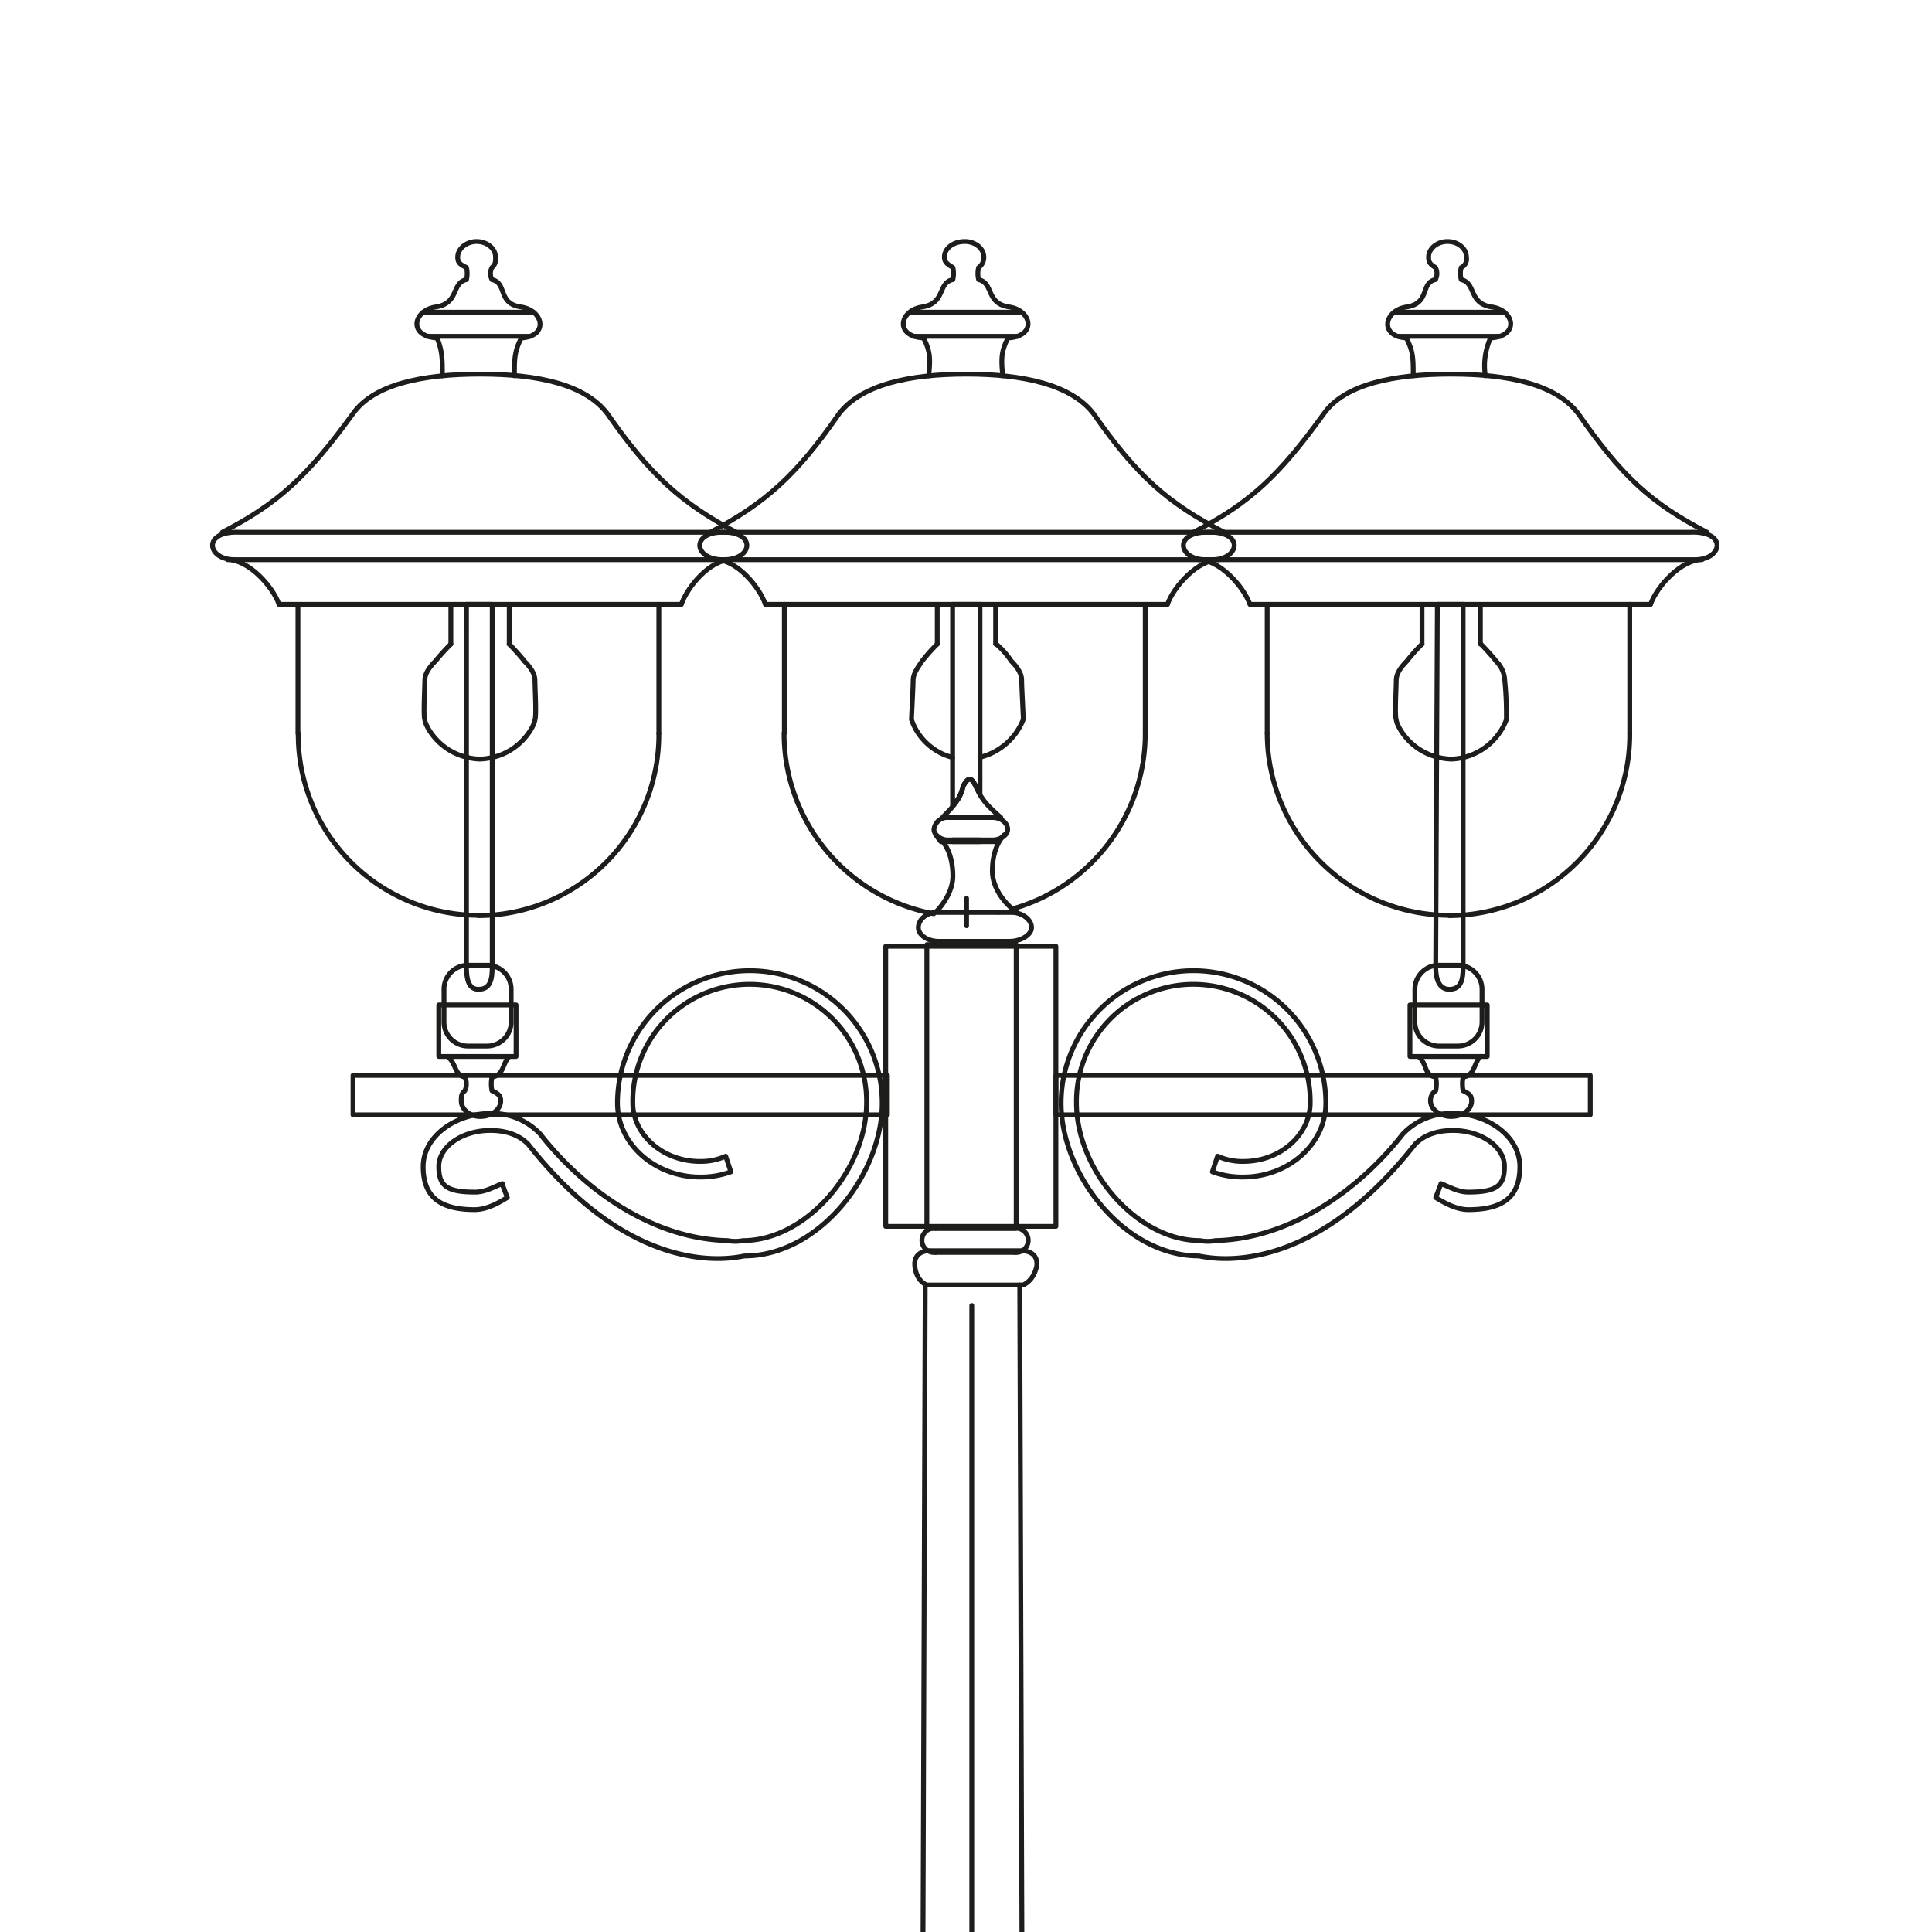 <svg xmlns="http://www.w3.org/2000/svg" xmlns:xlink="http://www.w3.org/1999/xlink" width="400" height="400" viewBox="0 0 400 400">
  <defs>
    <clipPath id="clip-Romantica_1_8">
      <rect width="400" height="400"/>
    </clipPath>
  </defs>
  <g id="Romantica_1_8" data-name="Romantica_1 – 8" clip-path="url(#clip-Romantica_1_8)">
    <g id="Livello_2" transform="translate(44 50)">
      <g id="Raggruppa_374" data-name="Raggruppa 374" transform="translate(0 0)">
        <g id="Raggruppa_361" data-name="Raggruppa 361" transform="translate(201.01)">
          <g id="Raggruppa_357" data-name="Raggruppa 357" transform="translate(46.905 149.836)">
            <path id="Tracciato_4271" data-name="Tracciato 4271" d="M57.032,29.93c-1.418,1.418-1.078,3.915-3.574,4.255a7.315,7.315,0,0,0,0,2.837c1.418.681,1.759,1.078,1.759,2.1,0,1.759-1.759,3.234-4.255,3.234-2.156,0-4.255-1.418-4.255-3.234a2.373,2.373,0,0,1,1.078-2.1,6.856,6.856,0,0,0,0-2.837c-2.5-.34-1.759-2.837-3.574-4.255" transform="translate(-42.451 -11.037)" fill="none" stroke="#1d1d1b" stroke-linecap="round" stroke-linejoin="round" stroke-width="1" fill-rule="evenodd"/>
            <path id="Tracciato_4272" data-name="Tracciato 4272" d="M49.073,26.6h3.915a5,5,0,0,1,4.993,4.993v6.751a5,5,0,0,1-4.993,4.993H49.073a5,5,0,0,1-4.993-4.993V31.593A4.964,4.964,0,0,1,49.073,26.6Z" transform="translate(-43.059 -26.6)" fill="none" stroke="#1d1d1b" stroke-linecap="round" stroke-linejoin="round" stroke-width="1"/>
            <rect id="Rettangolo_272" data-name="Rettangolo 272" width="15.999" height="10.666" transform="translate(0 8.226)" fill="none" stroke="#1d1d1b" stroke-linecap="round" stroke-linejoin="round" stroke-width="1"/>
          </g>
          <g id="Raggruppa_360" data-name="Raggruppa 360">
            <g id="Raggruppa_358" data-name="Raggruppa 358" transform="translate(42.286)">
              <line id="Linea_2925" data-name="Linea 2925" x2="22.807" transform="translate(1.385 14.637)" fill="none" stroke="#1d1d1b" stroke-linecap="round" stroke-width="1"/>
              <line id="Linea_2926" data-name="Linea 2926" x2="21.332" transform="translate(2.123 19.63)" fill="none" stroke="#1d1d1b" stroke-linecap="round" stroke-width="1"/>
              <path id="Tracciato_4273" data-name="Tracciato 4273" d="M48.386,27.99c0-3.574,0-4.993-1.418-7.829-5.673-.34-4.652-5.673,0-6.411,4.993-.738,2.837-4.993,6.014-5.673a2.69,2.69,0,0,0,0-2.5C51.9,4.9,51.563,4.5,51.563,3.424c0-1.759,1.759-3.234,3.915-3.234s3.915,1.418,3.915,3.234A1.94,1.94,0,0,1,58.314,5.58a5.086,5.086,0,0,0,0,2.5c3.177.738,1.418,4.993,6.411,5.673,4.652.738,5.673,6.071-.34,6.411a14.075,14.075,0,0,0-1.078,7.829" transform="translate(-43.086 -0.19)" fill="none" stroke="#1d1d1b" stroke-linecap="round" stroke-linejoin="round" stroke-width="1" fill-rule="evenodd"/>
            </g>
            <g id="Raggruppa_359" data-name="Raggruppa 359" transform="translate(0 27.459)">
              <path id="Tracciato_4274" data-name="Tracciato 4274" d="M40.157,16.485c-5.673,0-6.751-6.014,1.078-5.673H140.52c7.829-.34,6.751,5.673,1.078,5.673H40.214Z" transform="translate(-35.632 21.924)" fill="none" stroke="#1d1d1b" stroke-linecap="round" stroke-linejoin="round" stroke-width="1" fill-rule="evenodd"/>
              <path id="Tracciato_4275" data-name="Tracciato 4275" d="M36,37.766C47.744,31.7,53.758,26.022,63.006,13.2c4.255-6.014,14.24-8.17,26.325-8.17s21.729,2.156,26.325,8.17c8.907,12.822,14.921,18.5,26.665,24.566" transform="translate(-33.915 -5.03)" fill="none" stroke="#1d1d1b" stroke-linecap="round" stroke-linejoin="round" stroke-width="1" fill-rule="evenodd"/>
              <path id="Tracciato_4276" data-name="Tracciato 4276" d="M36.18,11.8c4.255,0,9.248,5.333,10.666,9.248" transform="translate(-33.074 26.609)" fill="none" stroke="#1d1d1b" stroke-linecap="round" stroke-width="1" fill-rule="evenodd"/>
              <line id="Linea_2927" data-name="Linea 2927" x2="82.889" transform="translate(13.829 47.657)" fill="none" stroke="#1d1d1b" stroke-linecap="round" stroke-width="1"/>
              <path id="Tracciato_4277" data-name="Tracciato 4277" d="M52.68,21.048C54.1,17.133,59.091,11.8,63.346,11.8" transform="translate(44.038 26.609)" fill="none" stroke="#1d1d1b" stroke-linecap="round" stroke-width="1" fill-rule="evenodd"/>
              <line id="Linea_2928" data-name="Linea 2928" y2="26.722" transform="translate(92.406 47.657)" fill="none" stroke="#1d1d1b" stroke-linecap="round" stroke-width="1"/>
              <path id="Tracciato_4278" data-name="Tracciato 4278" d="M82.671,18.14A37.447,37.447,0,0,1,45.34,55.868" transform="translate(9.735 56.239)" fill="none" stroke="#1d1d1b" stroke-linecap="round" stroke-width="1" fill-rule="evenodd"/>
              <path id="Tracciato_4279" data-name="Tracciato 4279" d="M76.418,55.858A37.748,37.748,0,0,1,38.69,18.13" transform="translate(-21.343 56.192)" fill="none" stroke="#1d1d1b" stroke-linecap="round" stroke-width="1" fill-rule="evenodd"/>
              <line id="Linea_2929" data-name="Linea 2929" y1="26.722" transform="translate(17.347 47.657)" fill="none" stroke="#1d1d1b" stroke-linecap="round" stroke-width="1"/>
              <line id="Linea_2930" data-name="Linea 2930" y2="7.829" transform="translate(49.401 48.054)" fill="none" stroke="#1d1d1b" stroke-linecap="round" stroke-width="1"/>
              <path id="Tracciato_4280" data-name="Tracciato 4280" d="M48.858,14.88a39.451,39.451,0,0,0-3.177,3.574c-1.078,1.078-2.156,2.5-2.156,3.915s-.34,7.489,0,8.17c0,1.078,3.177,7.829,11.4,8.17a12.683,12.683,0,0,0,11.4-8.17,71.249,71.249,0,0,0-.34-8.17,5.931,5.931,0,0,0-1.759-3.915c-1.078-1.418-3.177-3.574-3.177-3.574" transform="translate(0.544 41.003)" fill="none" stroke="#1d1d1b" stroke-linecap="round" stroke-linejoin="round" stroke-width="1" fill-rule="evenodd"/>
              <line id="Linea_2931" data-name="Linea 2931" y1="7.829" transform="translate(61.486 48.054)" fill="none" stroke="#1d1d1b" stroke-linecap="round" stroke-width="1"/>
              <path id="Tracciato_4281" data-name="Tracciato 4281" d="M45.18,13.43h5.333V88.49c0,2.5-.34,4.652-2.837,4.652-2.156,0-2.837-2.156-2.837-4.652Z" transform="translate(7.398 34.227)" fill="none" stroke="#1d1d1b" stroke-linecap="round" stroke-linejoin="round" stroke-width="1" fill-rule="evenodd"/>
            </g>
          </g>
        </g>
        <g id="Raggruppa_366" data-name="Raggruppa 366">
          <g id="Raggruppa_362" data-name="Raggruppa 362" transform="translate(46.848 149.836)">
            <path id="Tracciato_4282" data-name="Tracciato 4282" d="M21.545,29.93c-1.418,1.418-1.078,3.915-3.574,4.255a7.315,7.315,0,0,0,0,2.837c1.418.681,1.815,1.078,1.815,2.1,0,1.759-1.815,3.234-4.255,3.234-2.1,0-3.915-1.418-3.915-3.234,0-1.078,0-1.418.738-2.1a3.307,3.307,0,0,0,0-2.837C10.2,33.845,10.6,31.348,8.78,29.93" transform="translate(-6.965 -11.037)" fill="none" stroke="#1d1d1b" stroke-linecap="round" stroke-linejoin="round" stroke-width="1" fill-rule="evenodd"/>
            <path id="Tracciato_4283" data-name="Tracciato 4283" d="M13.643,26.6h3.915a4.964,4.964,0,0,1,4.993,4.993v6.751a5,5,0,0,1-4.993,4.993H13.643A4.964,4.964,0,0,1,8.65,38.344V31.593A4.964,4.964,0,0,1,13.643,26.6Z" transform="translate(-7.572 -26.6)" fill="none" stroke="#1d1d1b" stroke-linecap="round" stroke-linejoin="round" stroke-width="1"/>
            <rect id="Rettangolo_273" data-name="Rettangolo 273" width="15.999" height="10.666" transform="translate(0 8.226)" fill="none" stroke="#1d1d1b" stroke-linecap="round" stroke-linejoin="round" stroke-width="1"/>
          </g>
          <g id="Raggruppa_365" data-name="Raggruppa 365">
            <g id="Raggruppa_363" data-name="Raggruppa 363" transform="translate(42.312)">
              <line id="Linea_2932" data-name="Linea 2932" x2="22.75" transform="translate(1.359 14.637)" fill="none" stroke="#1d1d1b" stroke-linecap="round" stroke-width="1"/>
              <line id="Linea_2933" data-name="Linea 2933" x2="21.389" transform="translate(2.04 19.63)" fill="none" stroke="#1d1d1b" stroke-linecap="round" stroke-width="1"/>
              <path id="Tracciato_4284" data-name="Tracciato 4284" d="M12.934,27.99c0-3.574,0-4.993-1.078-7.829-6.071-.34-4.993-5.673-.34-6.411,4.993-.738,3.234-4.993,6.411-5.673a5.541,5.541,0,0,0,0-2.5C16.509,4.9,16.111,4.5,16.111,3.424c0-1.759,1.815-3.234,3.915-3.234s3.915,1.418,3.915,3.234c0,1.078,0,1.418-.738,2.156a2.678,2.678,0,0,0,0,2.5c3.234.738,1.078,4.993,6.071,5.673,4.652.738,5.673,6.071,0,6.411C27.855,23,27.855,24.416,27.855,27.99" transform="translate(-7.66 -0.19)" fill="none" stroke="#1d1d1b" stroke-linecap="round" stroke-linejoin="round" stroke-width="1" fill-rule="evenodd"/>
            </g>
            <g id="Raggruppa_364" data-name="Raggruppa 364" transform="translate(0 27.459)">
              <path id="Tracciato_4285" data-name="Tracciato 4285" d="M4.727,16.485c-5.673,0-6.751-6.014,1.078-5.673h99.626c7.432-.34,6.751,5.673.681,5.673Z" transform="translate(-0.203 21.924)" fill="none" stroke="#1d1d1b" stroke-linecap="round" stroke-linejoin="round" stroke-width="1" fill-rule="evenodd"/>
              <path id="Tracciato_4286" data-name="Tracciato 4286" d="M.56,37.766C12.3,31.7,18.318,26.022,27.622,13.2c4.255-6.014,14.24-8.17,26.325-8.17S75.676,7.186,80.272,13.2c8.907,12.822,15.318,18.5,26.665,24.566" transform="translate(1.468 -5.03)" fill="none" stroke="#1d1d1b" stroke-linecap="round" stroke-linejoin="round" stroke-width="1" fill-rule="evenodd"/>
              <path id="Tracciato_4287" data-name="Tracciato 4287" d="M.75,11.8c4.255,0,9.248,5.333,10.666,9.248" transform="translate(2.356 26.609)" fill="none" stroke="#1d1d1b" stroke-linecap="round" stroke-width="1" fill-rule="evenodd"/>
              <line id="Linea_2934" data-name="Linea 2934" x2="83.286" transform="translate(13.772 47.657)" fill="none" stroke="#1d1d1b" stroke-linecap="round" stroke-width="1"/>
              <path id="Tracciato_4288" data-name="Tracciato 4288" d="M17.31,21.048c1.418-3.915,6.071-9.248,10.326-9.248" transform="translate(79.748 26.609)" fill="none" stroke="#1d1d1b" stroke-linecap="round" stroke-width="1" fill-rule="evenodd"/>
              <line id="Linea_2935" data-name="Linea 2935" y2="26.722" transform="translate(92.406 47.657)" fill="none" stroke="#1d1d1b" stroke-linecap="round" stroke-width="1"/>
              <path id="Tracciato_4289" data-name="Tracciato 4289" d="M47.241,18.14A37.447,37.447,0,0,1,9.91,55.868" transform="translate(45.165 56.239)" fill="none" stroke="#1d1d1b" stroke-linecap="round" stroke-width="1" fill-rule="evenodd"/>
              <path id="Tracciato_4290" data-name="Tracciato 4290" d="M40.661,55.858A37.411,37.411,0,0,1,3.33,18.13" transform="translate(14.414 56.192)" fill="none" stroke="#1d1d1b" stroke-linecap="round" stroke-width="1" fill-rule="evenodd"/>
              <line id="Linea_2936" data-name="Linea 2936" y1="26.722" transform="translate(17.687 47.657)" fill="none" stroke="#1d1d1b" stroke-linecap="round" stroke-width="1"/>
              <line id="Linea_2937" data-name="Linea 2937" y2="7.829" transform="translate(49.345 48.054)" fill="none" stroke="#1d1d1b" stroke-linecap="round" stroke-width="1"/>
              <path id="Tracciato_4291" data-name="Tracciato 4291" d="M13.464,14.88a47.018,47.018,0,0,0-3.234,3.574c-1.078,1.078-2.156,2.5-2.156,3.915s-.34,7.489,0,8.17c0,1.078,3.234,7.829,11.4,8.17,8.17-.34,11.4-7.092,11.4-8.17.34-.738,0-6.751,0-8.17s-1.078-2.837-2.156-3.915c-1.078-1.418-3.177-3.574-3.177-3.574" transform="translate(35.88 41.003)" fill="none" stroke="#1d1d1b" stroke-linecap="round" stroke-linejoin="round" stroke-width="1" fill-rule="evenodd"/>
              <line id="Linea_2938" data-name="Linea 2938" y1="7.829" transform="translate(61.429 48.054)" fill="none" stroke="#1d1d1b" stroke-linecap="round" stroke-width="1"/>
              <path id="Tracciato_4292" data-name="Tracciato 4292" d="M9.47,13.43H14.8V88.49c0,2.5-.34,4.652-2.837,4.652-2.1,0-2.5-2.156-2.5-4.652Z" transform="translate(43.109 34.227)" fill="none" stroke="#1d1d1b" stroke-linecap="round" stroke-linejoin="round" stroke-width="1" fill-rule="evenodd"/>
            </g>
          </g>
        </g>
        <rect id="Rettangolo_274" data-name="Rettangolo 274" width="35.232" height="57.983" transform="translate(139.382 145.921)" fill="none" stroke="#1d1d1b" stroke-linecap="round" stroke-linejoin="round" stroke-width="1"/>
        <g id="Raggruppa_367" data-name="Raggruppa 367" transform="translate(174.614 150.97)">
          <rect id="Rettangolo_275" data-name="Rettangolo 275" width="110.632" height="8.17" transform="translate(0 21.673)" fill="none" stroke="#1d1d1b" stroke-linecap="round" stroke-linejoin="round" stroke-width="1"/>
          <path id="Tracciato_4293" data-name="Tracciato 4293" d="M109.8,70.883c1.759.681,3.574,1.759,5.673,1.759,6.014,0,7.489-1.418,7.489-5.333s-4.652-7.432-10.666-7.432c-3.574,0-6.071,1.078-7.829,2.837C82.061,91.194,61.75,86.2,59.651,85.861,44.332,85.861,31.17,69.124,31.17,54.2a27.4,27.4,0,1,1,54.805,0c0,8.567-7.829,15.318-17.077,15.318a17.893,17.893,0,0,1-6.411-1.078l1.078-3.234A12.625,12.625,0,0,0,68.9,66.287c7.829,0,13.843-5.673,13.843-12.084a24.2,24.2,0,1,0-48.394,0c0,13.9,12.482,28.481,25.587,28.481a8.27,8.27,0,0,0,3.177,0c15.659-.34,29.9-10.666,38.806-22.07a13.734,13.734,0,0,1,10.326-4.255c7.092,0,13.9,4.652,13.9,11.006s-3.574,8.907-10.666,8.907c-2.5,0-4.993-1.418-6.751-2.5l1.078-2.837Z" transform="translate(-30.092 -26.8)" fill="none" stroke="#1d1d1b" stroke-linecap="round" stroke-linejoin="round" stroke-width="1" fill-rule="evenodd"/>
        </g>
        <g id="Raggruppa_368" data-name="Raggruppa 368" transform="translate(149.367 111.33)">
          <path id="Tracciato_4294" data-name="Tracciato 4294" d="M26.84,27.739c2.1-2.156,3.574-3.574,4.255-6.411,1.418-2.837,2.156-1.078,2.837.34,1.078,2.5,2.5,3.915,4.993,6.071Z" transform="translate(-25.081 -19.813)" fill="none" stroke="#1d1d1b" stroke-linecap="round" stroke-linejoin="round" stroke-width="1" fill-rule="evenodd"/>
          <path id="Tracciato_4295" data-name="Tracciato 4295" d="M29.367,21.21h9.248c1.759,0,3.177,1.078,3.177,2.5,0,1.078-1.418,2.156-3.177,2.156H29.367c-1.418,0-2.837-1.078-2.837-2.156A2.752,2.752,0,0,1,29.367,21.21Z" transform="translate(-26.53 -13.284)" fill="none" stroke="#1d1d1b" stroke-linecap="round" stroke-linejoin="round" stroke-width="1" fill-rule="evenodd"/>
        </g>
        <g id="Raggruppa_369" data-name="Raggruppa 369" transform="translate(29.091 150.97)">
          <rect id="Rettangolo_276" data-name="Rettangolo 276" width="110.632" height="8.17" transform="translate(0 21.673)" fill="none" stroke="#1d1d1b" stroke-linecap="round" stroke-linejoin="round" stroke-width="1"/>
          <path id="Tracciato_4296" data-name="Tracciato 4296" d="M24.286,70.883c-1.759.681-3.518,1.759-5.673,1.759-6.071,0-7.489-1.418-7.489-5.333s4.6-7.432,10.666-7.432c3.574,0,6.071,1.078,7.829,2.837C52.029,91.194,72.34,86.2,74.439,85.861c15.318,0,28.481-16.737,28.481-31.658a27.4,27.4,0,1,0-54.805,0c0,8.567,7.829,15.318,17.077,15.318A18.11,18.11,0,0,0,71.6,68.443l-1.078-3.234a12.625,12.625,0,0,1-5.333,1.078c-7.829,0-13.9-5.673-13.9-12.084a24.2,24.2,0,1,1,48.394,0c0,13.9-12.482,28.481-25.587,28.481a8.27,8.27,0,0,1-3.177,0c-15.659-.34-29.9-10.666-38.806-22.07A13.647,13.647,0,0,0,21.79,56.359c-7.092,0-13.9,4.652-13.9,11.006s3.574,8.907,10.666,8.907c2.5,0,4.993-1.418,6.751-2.5l-1.078-2.837Z" transform="translate(6.634 -26.8)" fill="none" stroke="#1d1d1b" stroke-linecap="round" stroke-linejoin="round" stroke-width="1" fill-rule="evenodd"/>
        </g>
        <g id="Raggruppa_370" data-name="Raggruppa 370" transform="translate(146.871 204.301)">
          <line id="Linea_2939" data-name="Linea 2939" x2="16.339" transform="translate(2.837)" fill="none" stroke="#1d1d1b" stroke-linecap="round" stroke-width="1"/>
          <path id="Tracciato_4297" data-name="Tracciato 4297" d="M29.47,36.2a2.517,2.517,0,1,1,0,4.993" transform="translate(-10.294 -36.2)" fill="none" stroke="#1d1d1b" stroke-linecap="round" stroke-linejoin="round" stroke-width="1" fill-rule="evenodd"/>
          <line id="Linea_2940" data-name="Linea 2940" x1="16.339" transform="translate(2.837 4.993)" fill="none" stroke="#1d1d1b" stroke-linecap="round" stroke-width="1"/>
          <path id="Tracciato_4298" data-name="Tracciato 4298" d="M28.927,41.193a2.517,2.517,0,1,1,0-4.993" transform="translate(-26.09 -36.2)" fill="none" stroke="#1d1d1b" stroke-linecap="round" stroke-linejoin="round" stroke-width="1" fill-rule="evenodd"/>
        </g>
        <rect id="Rettangolo_277" data-name="Rettangolo 277" width="18.495" height="58.72" transform="translate(147.892 145.58)" fill="none" stroke="#1d1d1b" stroke-linecap="round" stroke-linejoin="round" stroke-width="1"/>
        <path id="Tracciato_4299" data-name="Tracciato 4299" d="M43.327,37.839c-2.5-1.759-4.993-4.993-4.993-8.51,0-2.837.738-5.73,2.5-7.489l-1.418,1.418H27.668L26.59,21.84c2.5,1.759,3.574,4.993,3.574,8.567,0,2.837-1.759,5.673-3.574,7.489H43.327Z" transform="translate(123.118 100.99)" fill="none" stroke="#1d1d1b" stroke-linecap="round" stroke-linejoin="round" stroke-width="1" fill-rule="evenodd"/>
        <g id="Raggruppa_371" data-name="Raggruppa 371" transform="translate(143.24 208.94)">
          <path id="Tracciato_4300" data-name="Tracciato 4300" d="M27.659,38.27,25.9,565.56H48.991L47.232,38.27" transform="translate(-23.347 -31.165)" fill="none" stroke="#1d1d1b" stroke-linecap="round" stroke-linejoin="round" stroke-width="1" fill-rule="evenodd"/>
          <path id="Tracciato_4301" data-name="Tracciato 4301" d="M47.577,37.031s3.915-.34,3.518,3.177c-.681,3.177-2.837,3.915-2.837,3.915H28.344s-2.156-.681-2.5-3.915c-.34-3.574,3.574-3.177,3.574-3.177Z" transform="translate(-23.691 -37.018)" fill="none" stroke="#1d1d1b" stroke-linecap="round" stroke-linejoin="round" stroke-width="1" fill-rule="evenodd"/>
          <path id="Tracciato_4302" data-name="Tracciato 4302" d="M51.094,107.09s2.5.681,2.5-3.574a3.872,3.872,0,0,0-2.5-3.915V94.949s2.5-.34,2.5-3.574a5.22,5.22,0,0,0-2.5-4.255H27.946a5.22,5.22,0,0,0-2.5,4.255c0,3.177,2.5,3.574,2.5,3.574V99.6a4.387,4.387,0,0,0-2.5,3.915c.34,4.255,2.5,3.574,2.5,3.574Z" transform="translate(-25.45 197.132)" fill="none" stroke="#1d1d1b" stroke-linecap="round" stroke-linejoin="round" stroke-width="1" fill-rule="evenodd"/>
          <line id="Linea_2941" data-name="Linea 2941" x1="23.885" transform="translate(2.156 296.734)" fill="none" stroke="#1d1d1b" stroke-linecap="round" stroke-width="1"/>
          <path id="Tracciato_4303" data-name="Tracciato 4303" d="M25.9,88.5h0Z" transform="translate(-23.347 203.582)" fill="none" stroke="#1d1d1b" stroke-linecap="round" stroke-linejoin="round" stroke-width="1" fill-rule="evenodd"/>
          <path id="Tracciato_4304" data-name="Tracciato 4304" d="M51.094,107.09s2.5.681,2.5-3.574a3.872,3.872,0,0,0-2.5-3.915V94.949s2.5-.34,2.5-3.574a5.22,5.22,0,0,0-2.5-4.255H27.946a5.22,5.22,0,0,0-2.5,4.255c0,3.177,2.5,3.574,2.5,3.574V99.6a4.387,4.387,0,0,0-2.5,3.915c.34,4.255,2.5,3.574,2.5,3.574Z" transform="translate(-25.45 197.132)" fill="none" stroke="#1d1d1b" stroke-linecap="round" stroke-linejoin="round" stroke-width="1" fill-rule="evenodd"/>
          <line id="Linea_2942" data-name="Linea 2942" x1="23.885" transform="translate(2.156 296.734)" fill="none" stroke="#1d1d1b" stroke-linecap="round" stroke-width="1"/>
          <path id="Tracciato_4305" data-name="Tracciato 4305" d="M25.9,88.5h0Z" transform="translate(-23.347 203.582)" fill="none" stroke="#1d1d1b" stroke-linecap="round" stroke-linejoin="round" stroke-width="1" fill-rule="evenodd"/>
          <line id="Linea_2943" data-name="Linea 2943" y1="216.669" transform="translate(13.957 312.393)" fill="none" stroke="#1d1d1b" stroke-linecap="round" stroke-width="1"/>
          <line id="Linea_2944" data-name="Linea 2944" y1="265.404" transform="translate(13.957 11.36)" fill="none" stroke="#1d1d1b" stroke-linecap="round" stroke-width="1"/>
        </g>
        <path id="Tracciato_4306" data-name="Tracciato 4306" d="M30.215,24.66H44.8c2.5,0,4.6,1.418,4.6,3.234,0,1.418-2.1,2.837-4.6,2.837H30.215c-2.5,0-4.255-1.418-4.255-2.837C25.96,26.135,27.719,24.66,30.215,24.66Z" transform="translate(120.174 114.169)" fill="none" stroke="#1d1d1b" stroke-linecap="round" stroke-linejoin="round" stroke-width="1" fill-rule="evenodd"/>
        <g id="Raggruppa_372" data-name="Raggruppa 372" transform="translate(103.81 743.325)">
          <path id="Tracciato_4307" data-name="Tracciato 4307" d="M35.493,138.6l-4.6-.4-.738-5.673" transform="translate(35.992 -125.032)" fill="none" stroke="#1d1d1b" stroke-linecap="round" stroke-linejoin="round" stroke-width="1" fill-rule="evenodd"/>
          <path id="Tracciato_4308" data-name="Tracciato 4308" d="M31.609,138.706s2.5-.681,2.156-4.255a3.657,3.657,0,0,0-3.915-3.234" transform="translate(34.543 -131.208)" fill="none" stroke="#1d1d1b" stroke-linecap="round" stroke-linejoin="round" stroke-width="1" fill-rule="evenodd"/>
          <line id="Linea_2945" data-name="Linea 2945" x1="22.07" transform="translate(42.324 0.009)" fill="none" stroke="#1d1d1b" stroke-linecap="round" stroke-width="1"/>
          <path id="Tracciato_4309" data-name="Tracciato 4309" d="M29.211,131.217s-3.574-.34-3.915,3.234,2.156,4.255,2.156,4.255" transform="translate(13.113 -131.208)" fill="none" stroke="#1d1d1b" stroke-linecap="round" stroke-linejoin="round" stroke-width="1" fill-rule="evenodd"/>
          <path id="Tracciato_4310" data-name="Tracciato 4310" d="M30.043,132.53l-.738,5.673-4.6.4" transform="translate(10.522 -125.032)" fill="none" stroke="#1d1d1b" stroke-linecap="round" stroke-linejoin="round" stroke-width="1" fill-rule="evenodd"/>
          <line id="Linea_2946" data-name="Linea 2946" x2="25.587" transform="translate(40.565 7.498)" fill="none" stroke="#1d1d1b" stroke-linecap="round" stroke-width="1"/>
          <path id="Tracciato_4311" data-name="Tracciato 4311" d="M34.436,133.66H24.11l-.34,8.17h1.021v3.177l1.418,2.5" transform="translate(6.129 -119.751)" fill="none" stroke="#1d1d1b" stroke-linecap="round" stroke-linejoin="round" stroke-width="1" fill-rule="evenodd"/>
          <path id="Tracciato_4312" data-name="Tracciato 4312" d="M30.02,136.1s-1.078,19.233-2.1,21.332a11.586,11.586,0,0,0-1.759,3.915,3.222,3.222,0,0,0-3.177,3.915c.34,4.255,3.574,4.993,3.574,4.993" transform="translate(2.318 -108.348)" fill="none" stroke="#1d1d1b" stroke-linecap="round" stroke-linejoin="round" stroke-width="1" fill-rule="evenodd"/>
          <line id="Linea_2947" data-name="Linea 2947" x2="1.078" y2="2.44" transform="translate(28.821 61.963)" fill="none" stroke="#1d1d1b" stroke-linecap="round" stroke-width="1"/>
          <path id="Tracciato_4313" data-name="Tracciato 4313" d="M34.332,142.56S23.666,254.667,22.928,257.5a12.9,12.9,0,0,1-1.418,4.652" transform="translate(-4.433 -78.158)" fill="none" stroke="#1d1d1b" stroke-linecap="round" stroke-linejoin="round" stroke-width="1" fill-rule="evenodd"/>
          <line id="Linea_2948" data-name="Linea 2948" x1="1.078" y2="3.177" transform="translate(15.999 183.998)" fill="none" stroke="#1d1d1b" stroke-linecap="round" stroke-width="1"/>
          <path id="Tracciato_4314" data-name="Tracciato 4314" d="M24.218,164.223s-3.518-.681-3.518,4.652,3.177,5.673,3.177,5.673" transform="translate(-8.218 22.952)" fill="none" stroke="#1d1d1b" stroke-linecap="round" stroke-linejoin="round" stroke-width="1" fill-rule="evenodd"/>
          <path id="Tracciato_4315" data-name="Tracciato 4315" d="M34.159,166.02l-6.071,18.5-9.248.34-.34,11.4H124.877l-.34-11.4-9.248-.34-6.071-18.5" transform="translate(-18.5 31.481)" fill="none" stroke="#1d1d1b" stroke-linecap="round" stroke-linejoin="round" stroke-width="1" fill-rule="evenodd"/>
          <path id="Tracciato_4316" data-name="Tracciato 4316" d="M34.817,174.549s3.177-.34,3.177-5.673-3.574-4.652-3.574-4.652" transform="translate(55.901 22.952)" fill="none" stroke="#1d1d1b" stroke-linecap="round" stroke-linejoin="round" stroke-width="1" fill-rule="evenodd"/>
          <line id="Linea_2949" data-name="Linea 2949" x1="1.078" y1="3.177" transform="translate(89.3 183.998)" fill="none" stroke="#1d1d1b" stroke-linecap="round" stroke-width="1"/>
          <path id="Tracciato_4317" data-name="Tracciato 4317" d="M44.8,262.156a12.385,12.385,0,0,1-1.418-4.652c-.738-2.837-11.4-114.944-11.4-114.944" transform="translate(44.498 -78.158)" fill="none" stroke="#1d1d1b" stroke-linecap="round" stroke-linejoin="round" stroke-width="1" fill-rule="evenodd"/>
          <line id="Linea_2950" data-name="Linea 2950" y1="2.44" x2="1.078" transform="translate(76.478 61.963)" fill="none" stroke="#1d1d1b" stroke-linecap="round" stroke-width="1"/>
          <path id="Tracciato_4318" data-name="Tracciato 4318" d="M35.114,170.264s3.177-.681,3.518-4.993c.34-3.915-3.177-3.915-3.177-3.915a12.113,12.113,0,0,0-1.759-3.915c-1.078-2.1-2.156-21.332-2.156-21.332" transform="translate(42.442 -108.301)" fill="none" stroke="#1d1d1b" stroke-linecap="round" stroke-linejoin="round" stroke-width="1" fill-rule="evenodd"/>
          <path id="Tracciato_4319" data-name="Tracciato 4319" d="M59.067,147.5l1.418-2.5V141.83h1.078l-.34-8.17H25.65" transform="translate(14.915 -119.751)" fill="none" stroke="#1d1d1b" stroke-linecap="round" stroke-linejoin="round" stroke-width="1" fill-rule="evenodd"/>
          <line id="Linea_2951" data-name="Linea 2951" x1="44.48" transform="translate(30.92 22.079)" fill="none" stroke="#1d1d1b" stroke-linecap="round" stroke-width="1"/>
          <line id="Linea_2952" data-name="Linea 2952" x1="49.472" transform="translate(28.424 53.055)" fill="none" stroke="#1d1d1b" stroke-linecap="round" stroke-width="1"/>
          <line id="Linea_2953" data-name="Linea 2953" x2="48.735" transform="translate(28.821 61.963)" fill="none" stroke="#1d1d1b" stroke-linecap="round" stroke-width="1"/>
          <line id="Linea_2954" data-name="Linea 2954" x1="74.379" transform="translate(15.999 187.176)" fill="none" stroke="#1d1d1b" stroke-linecap="round" stroke-width="1"/>
          <line id="Linea_2955" data-name="Linea 2955" x2="75.06" transform="translate(15.659 197.501)" fill="none" stroke="#1d1d1b" stroke-linecap="round" stroke-width="1"/>
          <line id="Linea_2956" data-name="Linea 2956" x1="87.201" transform="translate(9.588 215.997)" fill="none" stroke="#1d1d1b" stroke-linecap="round" stroke-width="1"/>
          <line id="Linea_2957" data-name="Linea 2957" x1="5.73" y2="94.293" transform="translate(40.168 71.891)" fill="none" stroke="#1d1d1b" stroke-linecap="round" stroke-width="1"/>
          <line id="Linea_2958" data-name="Linea 2958" x2="5.73" y2="94.293" transform="translate(62.238 71.891)" fill="none" stroke="#1d1d1b" stroke-linecap="round" stroke-width="1"/>
        </g>
        <g id="Raggruppa_373" data-name="Raggruppa 373" transform="translate(143.015)">
          <line id="Linea_2959" data-name="Linea 2959" x2="22.41" transform="translate(1.7 14.637)" fill="none" stroke="#1d1d1b" stroke-linecap="round" stroke-width="1"/>
          <line id="Linea_2960" data-name="Linea 2960" x2="21.729" transform="translate(2.04 19.63)" fill="none" stroke="#1d1d1b" stroke-linecap="round" stroke-width="1"/>
          <path id="Tracciato_4320" data-name="Tracciato 4320" d="M30.684,27.99c.34-3.574.34-4.993-1.078-7.829-6.071-.34-4.993-5.673-.34-6.411,4.993-.738,3.177-4.993,6.411-5.673a5.541,5.541,0,0,0,0-2.5C34.6,4.9,33.918,4.5,33.918,3.424c0-1.759,1.759-3.234,4.255-3.234,2.1,0,3.915,1.418,3.915,3.234A2.537,2.537,0,0,1,41.01,5.58a5.086,5.086,0,0,0,0,2.5c3.177.738,1.418,4.993,6.411,5.673,4.6.738,5.673,6.071-.34,6.411C45.662,23,45.662,24.416,46,27.99" transform="translate(-25.41 -0.19)" fill="none" stroke="#1d1d1b" stroke-linecap="round" stroke-linejoin="round" stroke-width="1" fill-rule="evenodd"/>
        </g>
        <path id="Tracciato_4321" data-name="Tracciato 4321" d="M22.677,16.485c-6.014,0-6.751-6.014.738-5.673H123.04c7.829-.34,6.751,5.673,1.078,5.673" transform="translate(82.891 49.384)" fill="none" stroke="#1d1d1b" stroke-linecap="round" stroke-linejoin="round" stroke-width="1" fill-rule="evenodd"/>
        <line id="Linea_2961" data-name="Linea 2961" x1="101.441" transform="translate(105.568 65.869)" fill="none" stroke="#1d1d1b" stroke-linecap="round" stroke-width="1"/>
        <path id="Tracciato_4322" data-name="Tracciato 4322" d="M18.37,37.766C29.774,31.7,36.185,26.022,45.035,13.2,49.687,7.186,59.616,5.03,71.36,5.03S93.032,7.186,97.685,13.2C106.592,26.022,113,31.7,124.747,37.766" transform="translate(84.702 22.429)" fill="none" stroke="#1d1d1b" stroke-linecap="round" stroke-linejoin="round" stroke-width="1" fill-rule="evenodd"/>
        <path id="Tracciato_4323" data-name="Tracciato 4323" d="M18.56,11.8c4.255,0,8.907,5.333,10.326,9.248" transform="translate(85.59 54.069)" fill="none" stroke="#1d1d1b" stroke-linecap="round" stroke-width="1" fill-rule="evenodd"/>
        <line id="Linea_2962" data-name="Linea 2962" x2="83.229" transform="translate(114.476 75.116)" fill="none" stroke="#1d1d1b" stroke-linecap="round" stroke-width="1"/>
        <path id="Tracciato_4324" data-name="Tracciato 4324" d="M35.05,21.048c1.418-3.915,6.411-9.248,10.666-9.248" transform="translate(162.655 54.069)" fill="none" stroke="#1d1d1b" stroke-linecap="round" stroke-width="1" fill-rule="evenodd"/>
        <line id="Linea_2963" data-name="Linea 2963" y2="26.722" transform="translate(193.11 75.116)" fill="none" stroke="#1d1d1b" stroke-linecap="round" stroke-width="1"/>
        <path id="Tracciato_4325" data-name="Tracciato 4325" d="M59.43,18.14a37.639,37.639,0,0,1-27.4,36.31m-2.837.681h-.34" transform="translate(133.68 83.698)" fill="none" stroke="#1d1d1b" stroke-linecap="round" stroke-linejoin="round" stroke-width="1" fill-rule="evenodd"/>
        <path id="Tracciato_4326" data-name="Tracciato 4326" d="M52.037,55.518A37.915,37.915,0,0,1,21.06,18.13" transform="translate(97.274 83.652)" fill="none" stroke="#1d1d1b" stroke-linecap="round" stroke-width="1" fill-rule="evenodd"/>
        <line id="Linea_2964" data-name="Linea 2964" y1="26.722" transform="translate(118.39 75.116)" fill="none" stroke="#1d1d1b" stroke-linecap="round" stroke-width="1"/>
        <line id="Linea_2965" data-name="Linea 2965" y2="7.829" transform="translate(150.048 75.513)" fill="none" stroke="#1d1d1b" stroke-linecap="round" stroke-width="1"/>
        <line id="Linea_2966" data-name="Linea 2966" y1="7.829" transform="translate(162.133 75.513)" fill="none" stroke="#1d1d1b" stroke-linecap="round" stroke-width="1"/>
        <rect id="Rettangolo_278" data-name="Rettangolo 278" height="5.673" transform="translate(156.119 135.992)" fill="none" stroke="#1d1d1b" stroke-linecap="round" stroke-linejoin="round" stroke-width="1"/>
        <rect id="Rettangolo_279" data-name="Rettangolo 279" width="5.673" height="0.34" transform="translate(153.225 123.908)" fill="none" stroke="#1d1d1b" stroke-linecap="round" stroke-linejoin="round" stroke-width="1"/>
        <path id="Tracciato_4327" data-name="Tracciato 4327" d="M27.21,13.43h5.673V52.577c-.34-.34-.34-.681-.681-1.078-.738-1.418-1.418-3.177-2.837-.34a7,7,0,0,1-2.156,3.915Z" transform="translate(126.015 61.686)" fill="none" stroke="#1d1d1b" stroke-linecap="round" stroke-linejoin="round" stroke-width="1" fill-rule="evenodd"/>
        <path id="Tracciato_4328" data-name="Tracciato 4328" d="M31.043,14.927A39.452,39.452,0,0,0,27.866,18.5c-.681,1.078-1.815,2.5-1.815,3.915s-.34,7.489-.34,8.17a12.186,12.186,0,0,0,8.51,7.829m5.73-.057a12.973,12.973,0,0,0,8.907-7.829c0-.738-.34-6.751-.34-8.17s-1.078-2.837-2.156-3.915a16.689,16.689,0,0,0-3.177-3.574" transform="translate(119.005 68.416)" fill="none" stroke="#1d1d1b" stroke-linecap="round" stroke-linejoin="round" stroke-width="1" fill-rule="evenodd"/>
      </g>
    </g>
  </g>
</svg>
